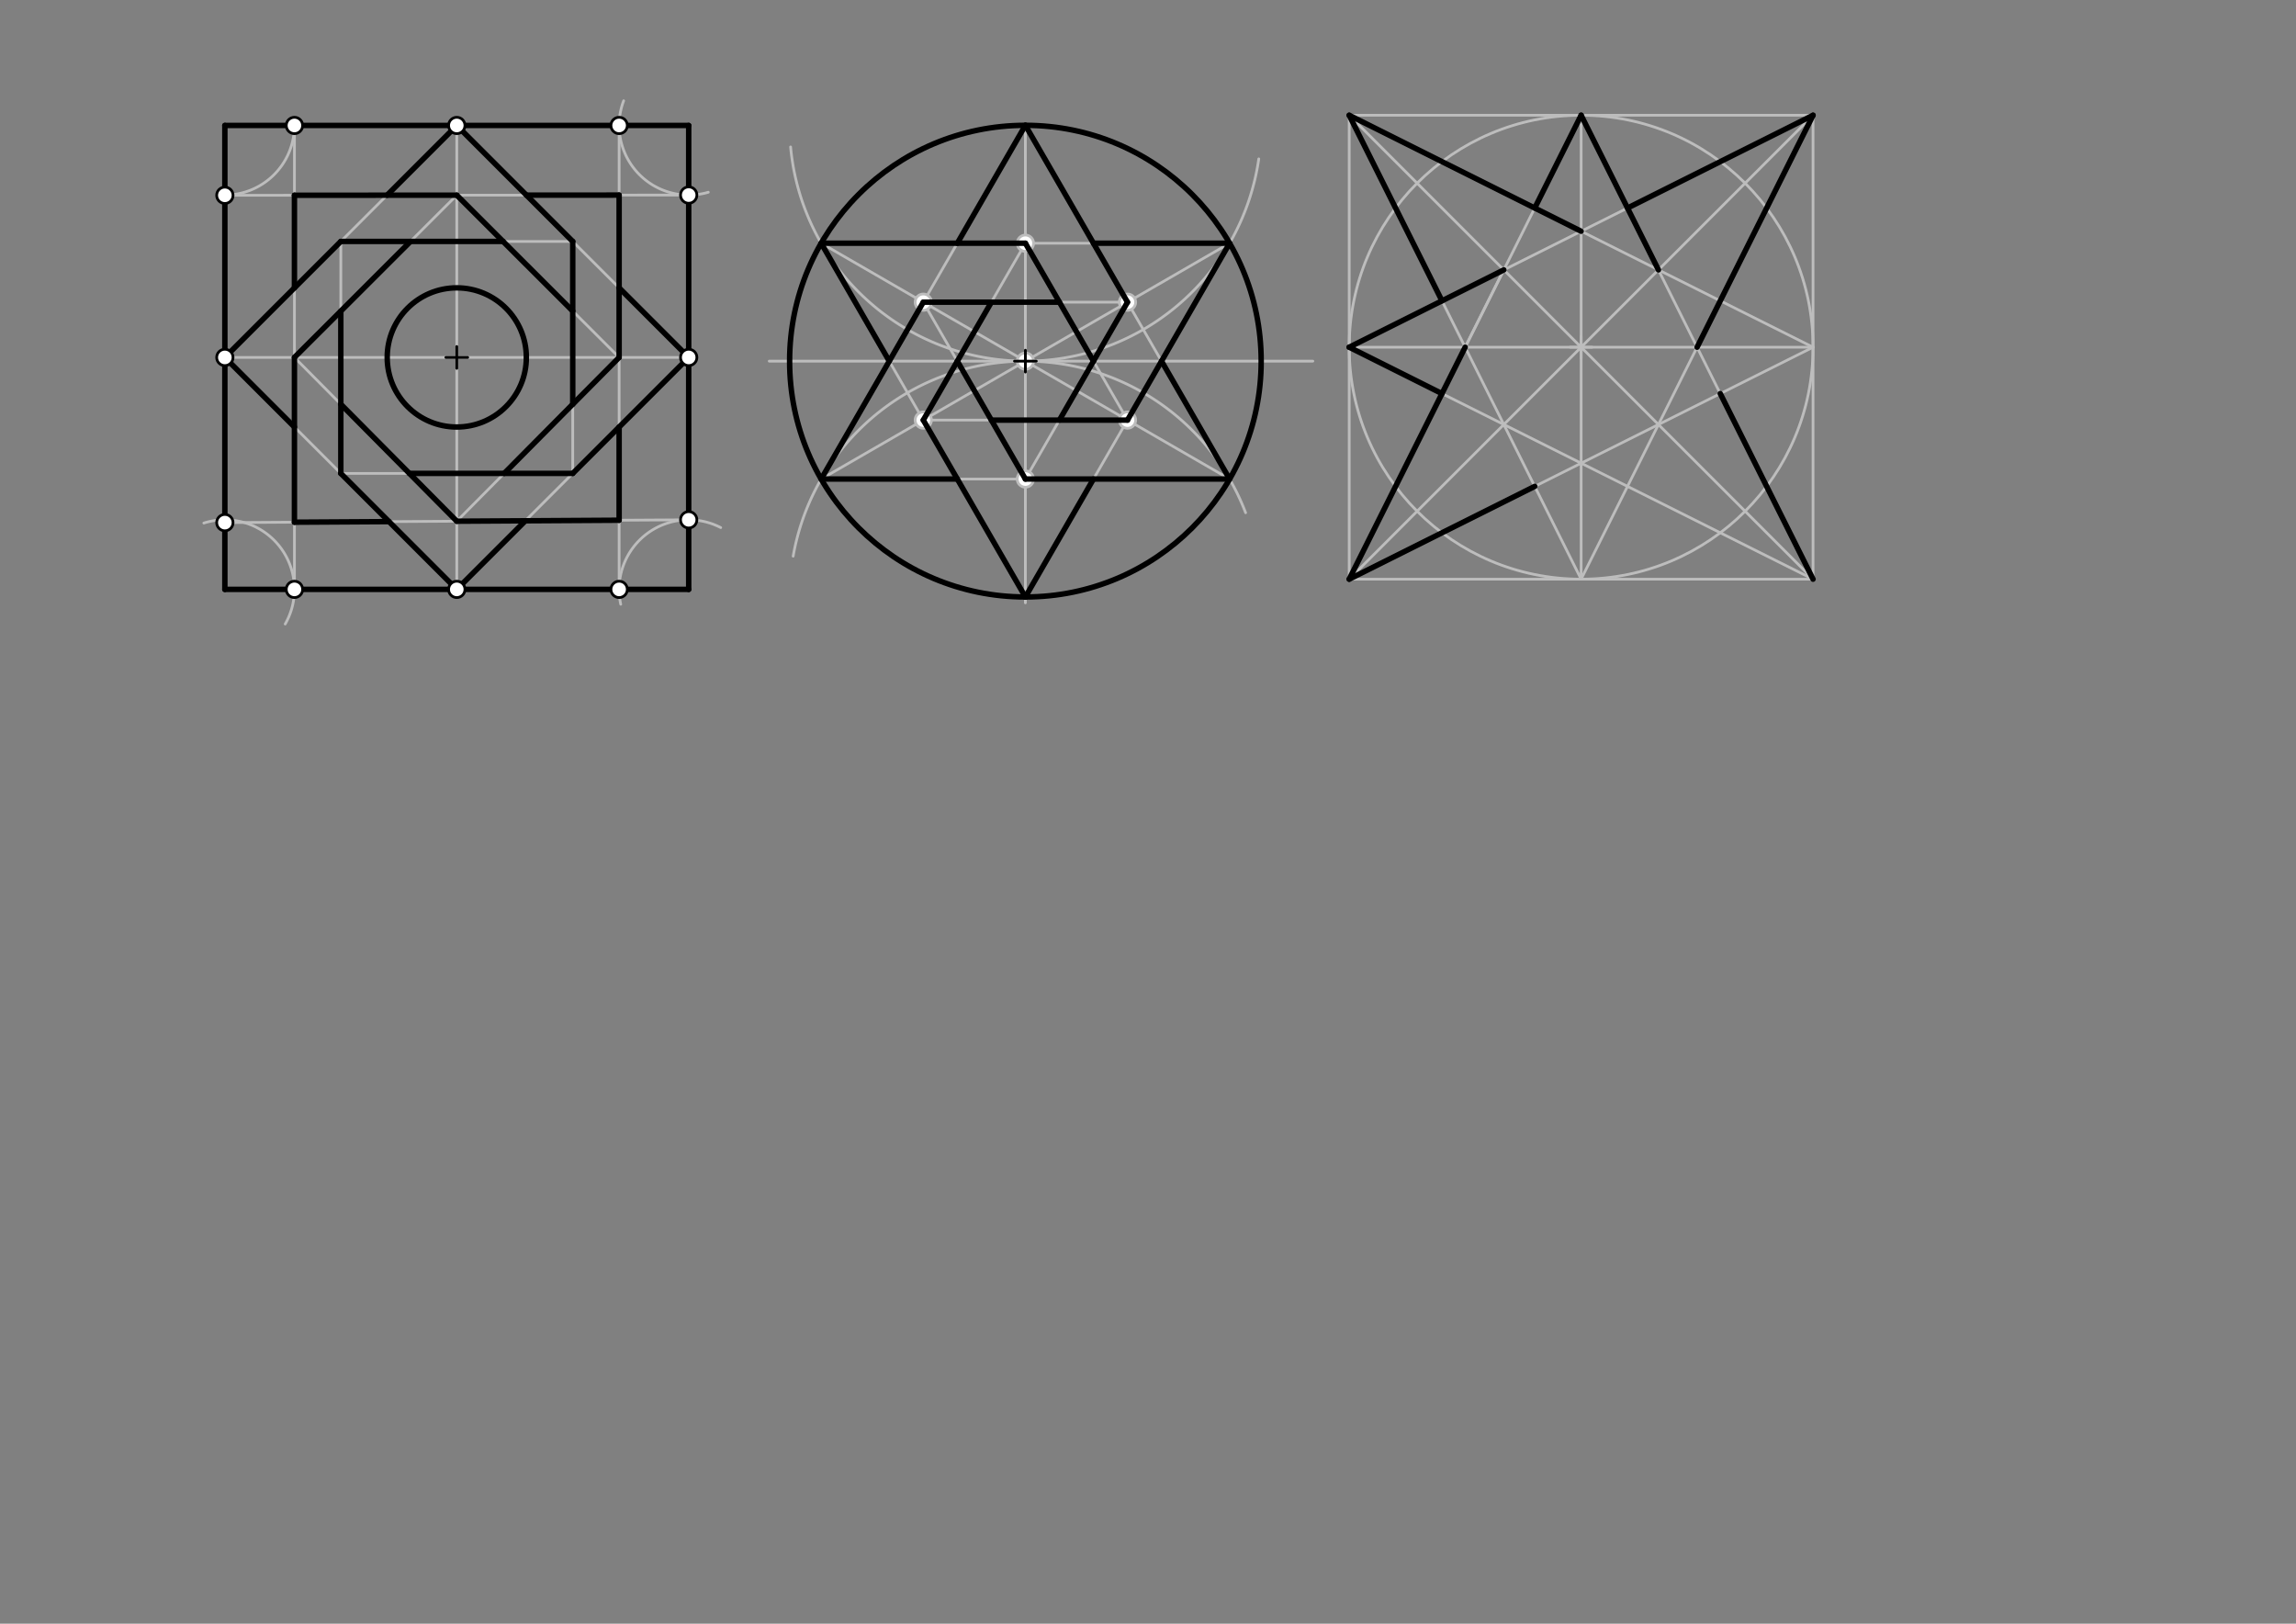 <svg xmlns="http://www.w3.org/2000/svg" class="svg--1it" height="100%" preserveAspectRatio="xMidYMid meet" viewBox="0 0 841.89 595.276" width="100%"><rect x="0" y="0" width="841.89" height="595.276" fill="#808080" stroke="none"/><defs><marker id="marker-arrow" markerHeight="16" markerUnits="userSpaceOnUse" markerWidth="24" orient="auto-start-reverse" refX="24" refY="4" viewBox="0 0 24 8"><path d="M 0 0 L 24 4 L 0 8 z" stroke="inherit"></path></marker></defs><g class="aux-layer--1FB"><g class="element--2qn"><line stroke="#BDBDBD" stroke-dasharray="none" stroke-linecap="round" stroke-width="1" x1="167.489" x2="82.45" y1="216.079" y2="131.039"></line></g><g class="element--2qn"><line stroke="#BDBDBD" stroke-dasharray="none" stroke-linecap="round" stroke-width="1" x1="82.45" x2="167.489" y1="131.039" y2="46"></line></g><g class="element--2qn"><line stroke="#BDBDBD" stroke-dasharray="none" stroke-linecap="round" stroke-width="1" x1="252.529" x2="167.489" y1="131.039" y2="46"></line></g><g class="element--2qn"><line stroke="#BDBDBD" stroke-dasharray="none" stroke-linecap="round" stroke-width="1" x1="167.489" x2="252.529" y1="216.079" y2="131.039"></line></g><g class="element--2qn"><line stroke="#BDBDBD" stroke-dasharray="none" stroke-linecap="round" stroke-width="1" x1="124.97" x2="124.97" y1="88.52" y2="173.559"></line></g><g class="element--2qn"><line stroke="#BDBDBD" stroke-dasharray="none" stroke-linecap="round" stroke-width="1" x1="210.009" x2="124.97" y1="173.559" y2="173.559"></line></g><g class="element--2qn"><line stroke="#BDBDBD" stroke-dasharray="none" stroke-linecap="round" stroke-width="1" x1="210.009" x2="210.009" y1="173.559" y2="88.52"></line></g><g class="element--2qn"><line stroke="#BDBDBD" stroke-dasharray="none" stroke-linecap="round" stroke-width="1" x1="210.009" x2="124.97" y1="88.52" y2="88.52"></line></g><g class="element--2qn"><line stroke="#BDBDBD" stroke-dasharray="none" stroke-linecap="round" stroke-width="1" x1="167.489" x2="167.489" y1="46" y2="216.079"></line></g><g class="element--2qn"><line stroke="#BDBDBD" stroke-dasharray="none" stroke-linecap="round" stroke-width="1" x1="82.45" x2="252.529" y1="131.039" y2="131.039"></line></g><g class="element--2qn"><path d="M 104.577 228.777 A 25.512 25.512 0 0 0 74.74 191.76" fill="none" stroke="#BDBDBD" stroke-dasharray="none" stroke-linecap="round" stroke-width="1"></path></g><g class="element--2qn"><path d="M 79.633 71.356 A 25.512 25.512 0 0 0 107.962 46" fill="none" stroke="#BDBDBD" stroke-dasharray="none" stroke-linecap="round" stroke-width="1"></path></g><g class="element--2qn"><path d="M 227.606 221.529 A 25.512 25.512 0 0 1 264.265 193.427" fill="none" stroke="#BDBDBD" stroke-dasharray="none" stroke-linecap="round" stroke-width="1"></path></g><g class="element--2qn"><path d="M 259.711 70.48 A 25.512 25.512 0 0 1 228.677 36.948" fill="none" stroke="#BDBDBD" stroke-dasharray="none" stroke-linecap="round" stroke-width="1"></path></g><g class="element--2qn"><line stroke="#BDBDBD" stroke-dasharray="none" stroke-linecap="round" stroke-width="1" x1="107.962" x2="107.962" y1="46" y2="216.079"></line></g><g class="element--2qn"><line stroke="#BDBDBD" stroke-dasharray="none" stroke-linecap="round" stroke-width="1" x1="82.45" x2="252.529" y1="191.6" y2="190.567"></line></g><g class="element--2qn"><line stroke="#BDBDBD" stroke-dasharray="none" stroke-linecap="round" stroke-width="1" x1="227.017" x2="227.017" y1="216.079" y2="46"></line></g><g class="element--2qn"><line stroke="#BDBDBD" stroke-dasharray="none" stroke-linecap="round" stroke-width="1" x1="252.529" x2="82.45" y1="71.512" y2="71.6"></line></g><g class="element--2qn"><line stroke="#BDBDBD" stroke-dasharray="none" stroke-linecap="round" stroke-width="1" x1="107.962" x2="167.489" y1="131.039" y2="71.556"></line></g><g class="element--2qn"><line stroke="#BDBDBD" stroke-dasharray="none" stroke-linecap="round" stroke-width="1" x1="227.017" x2="167.489" y1="131.039" y2="71.556"></line></g><g class="element--2qn"><line stroke="#BDBDBD" stroke-dasharray="none" stroke-linecap="round" stroke-width="1" x1="227.017" x2="167.489" y1="131.039" y2="191.083"></line></g><g class="element--2qn"><line stroke="#BDBDBD" stroke-dasharray="none" stroke-linecap="round" stroke-width="1" x1="167.489" x2="107.962" y1="191.083" y2="131.039"></line></g><g class="element--2qn"><line stroke="#BDBDBD" stroke-dasharray="none" stroke-linecap="round" stroke-width="1" x1="375.987" x2="375.987" y1="132.4" y2="45.943"></line></g><g class="element--2qn"><path d="M 461.564 58.246 A 86.457 86.457 0 0 1 289.895 53.875" fill="none" stroke="#BDBDBD" stroke-dasharray="none" stroke-linecap="round" stroke-width="1"></path></g><g class="element--2qn"><line stroke="#BDBDBD" stroke-dasharray="none" stroke-linecap="round" stroke-width="1" x1="375.987" x2="375.987" y1="132.4" y2="221"></line></g><g class="element--2qn"><line stroke="#BDBDBD" stroke-dasharray="none" stroke-linecap="round" stroke-width="1" x1="375.987" x2="481.389" y1="132.4" y2="132.4"></line></g><g class="element--2qn"><line stroke="#BDBDBD" stroke-dasharray="none" stroke-linecap="round" stroke-width="1" x1="375.987" x2="282.056" y1="132.4" y2="132.4"></line></g><g class="element--2qn"><path d="M 456.739 187.974 A 86.457 86.457 0 0 0 290.833 203.904" fill="none" stroke="#BDBDBD" stroke-dasharray="none" stroke-linecap="round" stroke-width="1"></path></g><g class="element--2qn"><line stroke="#BDBDBD" stroke-dasharray="none" stroke-linecap="round" stroke-width="1" x1="301.113" x2="450.86" y1="89.172" y2="89.172"></line></g><g class="element--2qn"><line stroke="#BDBDBD" stroke-dasharray="none" stroke-linecap="round" stroke-width="1" x1="375.987" x2="450.86" y1="218.857" y2="89.172"></line></g><g class="element--2qn"><line stroke="#BDBDBD" stroke-dasharray="none" stroke-linecap="round" stroke-width="1" x1="375.987" x2="301.113" y1="218.857" y2="89.172"></line></g><g class="element--2qn"><line stroke="#BDBDBD" stroke-dasharray="none" stroke-linecap="round" stroke-width="1" x1="301.113" x2="450.86" y1="175.628" y2="175.628"></line></g><g class="element--2qn"><line stroke="#BDBDBD" stroke-dasharray="none" stroke-linecap="round" stroke-width="1" x1="301.113" x2="375.987" y1="175.628" y2="45.943"></line></g><g class="element--2qn"><line stroke="#BDBDBD" stroke-dasharray="none" stroke-linecap="round" stroke-width="1" x1="375.987" x2="450.86" y1="45.943" y2="175.628"></line></g><g class="element--2qn"><line stroke="#BDBDBD" stroke-dasharray="none" stroke-linecap="round" stroke-width="1" x1="301.113" x2="450.86" y1="89.172" y2="175.628"></line></g><g class="element--2qn"><line stroke="#BDBDBD" stroke-dasharray="none" stroke-linecap="round" stroke-width="1" x1="301.113" x2="450.86" y1="175.628" y2="89.172"></line></g><g class="element--2qn"><line stroke="#BDBDBD" stroke-dasharray="none" stroke-linecap="round" stroke-width="1" x1="375.987" x2="338.55" y1="89.172" y2="154.014"></line></g><g class="element--2qn"><line stroke="#BDBDBD" stroke-dasharray="none" stroke-linecap="round" stroke-width="1" x1="338.55" x2="413.424" y1="110.786" y2="110.786"></line></g><g class="element--2qn"><line stroke="#BDBDBD" stroke-dasharray="none" stroke-linecap="round" stroke-width="1" x1="338.55" x2="375.987" y1="110.786" y2="175.628"></line></g><g class="element--2qn"><line stroke="#BDBDBD" stroke-dasharray="none" stroke-linecap="round" stroke-width="1" x1="338.55" x2="413.424" y1="154.014" y2="154.014"></line></g><g class="element--2qn"><line stroke="#BDBDBD" stroke-dasharray="none" stroke-linecap="round" stroke-width="1" x1="413.424" x2="375.987" y1="110.786" y2="175.628"></line></g><g class="element--2qn"><line stroke="#BDBDBD" stroke-dasharray="none" stroke-linecap="round" stroke-width="1" x1="413.424" x2="375.987" y1="154.014" y2="89.172"></line></g><g class="element--2qn"><line stroke="#BDBDBD" stroke-dasharray="none" stroke-linecap="round" stroke-width="1" x1="494.722" x2="664.801" y1="212.333" y2="212.333"></line></g><g class="element--2qn"><line stroke="#BDBDBD" stroke-dasharray="none" stroke-linecap="round" stroke-width="1" x1="494.722" x2="494.722" y1="212.333" y2="42.255"></line></g><g class="element--2qn"><line stroke="#BDBDBD" stroke-dasharray="none" stroke-linecap="round" stroke-width="1" x1="494.722" x2="664.801" y1="42.255" y2="42.255"></line></g><g class="element--2qn"><line stroke="#BDBDBD" stroke-dasharray="none" stroke-linecap="round" stroke-width="1" x1="664.801" x2="664.801" y1="42.255" y2="212.333"></line></g><g class="element--2qn"><line stroke="#BDBDBD" stroke-dasharray="none" stroke-linecap="round" stroke-width="1" x1="494.722" x2="664.801" y1="127.294" y2="127.294"></line></g><g class="element--2qn"><line stroke="#BDBDBD" stroke-dasharray="none" stroke-linecap="round" stroke-width="1" x1="579.762" x2="579.762" y1="42.255" y2="212.333"></line></g><g class="element--2qn"><line stroke="#BDBDBD" stroke-dasharray="none" stroke-linecap="round" stroke-width="1" x1="494.722" x2="664.801" y1="212.333" y2="42.255"></line></g><g class="element--2qn"><line stroke="#BDBDBD" stroke-dasharray="none" stroke-linecap="round" stroke-width="1" x1="494.722" x2="664.801" y1="42.255" y2="212.333"></line></g><g class="element--2qn"><g class="center--1s5"><line x1="575.762" y1="127.294" x2="583.762" y2="127.294" stroke="#BDBDBD" stroke-width="1" stroke-linecap="round"></line><line x1="579.762" y1="123.294" x2="579.762" y2="131.294" stroke="#BDBDBD" stroke-width="1" stroke-linecap="round"></line><circle class="hit--230" cx="579.762" cy="127.294" r="4" stroke="none" fill="transparent"></circle></g><circle cx="579.762" cy="127.294" fill="none" r="85.039" stroke="#BDBDBD" stroke-dasharray="none" stroke-width="1"></circle></g><g class="element--2qn"><line stroke="#BDBDBD" stroke-dasharray="none" stroke-linecap="round" stroke-width="1" x1="579.762" x2="494.722" y1="212.333" y2="42.255"></line></g><g class="element--2qn"><line stroke="#BDBDBD" stroke-dasharray="none" stroke-linecap="round" stroke-width="1" x1="664.801" x2="579.762" y1="42.255" y2="212.333"></line></g><g class="element--2qn"><line stroke="#BDBDBD" stroke-dasharray="none" stroke-linecap="round" stroke-width="1" x1="494.722" x2="579.762" y1="212.333" y2="42.255"></line></g><g class="element--2qn"><line stroke="#BDBDBD" stroke-dasharray="none" stroke-linecap="round" stroke-width="1" x1="579.762" x2="664.801" y1="42.255" y2="212.333"></line></g><g class="element--2qn"><line stroke="#BDBDBD" stroke-dasharray="none" stroke-linecap="round" stroke-width="1" x1="494.722" x2="664.801" y1="127.294" y2="42.255"></line></g><g class="element--2qn"><line stroke="#BDBDBD" stroke-dasharray="none" stroke-linecap="round" stroke-width="1" x1="494.722" x2="664.801" y1="127.294" y2="212.333"></line></g><g class="element--2qn"><line stroke="#BDBDBD" stroke-dasharray="none" stroke-linecap="round" stroke-width="1" x1="494.722" x2="664.801" y1="42.255" y2="127.294"></line></g><g class="element--2qn"><line stroke="#BDBDBD" stroke-dasharray="none" stroke-linecap="round" stroke-width="1" x1="494.722" x2="664.801" y1="212.333" y2="127.294"></line></g><g class="element--2qn"><line stroke="#BDBDBD" stroke-dasharray="none" stroke-linecap="round" stroke-width="1" x1="537.242" x2="551.415" y1="127.294" y2="98.948"></line></g><g class="element--2qn"><circle cx="375.987" cy="132.4" r="3" stroke="#BDBDBD" stroke-width="1" fill="#ffffff"></circle>}</g><g class="element--2qn"><circle cx="375.987" cy="89.172" r="3" stroke="#BDBDBD" stroke-width="1" fill="#ffffff"></circle>}</g><g class="element--2qn"><circle cx="375.987" cy="175.628" r="3" stroke="#BDBDBD" stroke-width="1" fill="#ffffff"></circle>}</g><g class="element--2qn"><circle cx="338.55" cy="110.786" r="3" stroke="#BDBDBD" stroke-width="1" fill="#ffffff"></circle>}</g><g class="element--2qn"><circle cx="338.55" cy="154.014" r="3" stroke="#BDBDBD" stroke-width="1" fill="#ffffff"></circle>}</g><g class="element--2qn"><circle cx="413.424" cy="154.014" r="3" stroke="#BDBDBD" stroke-width="1" fill="#ffffff"></circle>}</g><g class="element--2qn"><circle cx="413.424" cy="110.786" r="3" stroke="#BDBDBD" stroke-width="1" fill="#ffffff"></circle>}</g></g><g class="main-layer--3Vd"><g class="element--2qn"><line stroke="#000000" stroke-dasharray="none" stroke-linecap="round" stroke-width="2" x1="82.45" x2="252.529" y1="46" y2="46"></line></g><g class="element--2qn"><line stroke="#000000" stroke-dasharray="none" stroke-linecap="round" stroke-width="2" x1="82.45" x2="82.45" y1="46" y2="216.079"></line></g><g class="element--2qn"><line stroke="#000000" stroke-dasharray="none" stroke-linecap="round" stroke-width="2" x1="82.45" x2="252.529" y1="216.079" y2="216.079"></line></g><g class="element--2qn"><line stroke="#000000" stroke-dasharray="none" stroke-linecap="round" stroke-width="2" x1="252.529" x2="252.529" y1="46" y2="216.079"></line></g><g class="element--2qn"><line stroke="#000000" stroke-dasharray="none" stroke-linecap="round" stroke-width="2" x1="124.97" x2="167.489" y1="173.559" y2="216.079"></line></g><g class="element--2qn"><line stroke="#000000" stroke-dasharray="none" stroke-linecap="round" stroke-width="2" x1="167.489" x2="192.637" y1="216.079" y2="190.931"></line></g><g class="element--2qn"><line stroke="#000000" stroke-dasharray="none" stroke-linecap="round" stroke-width="2" x1="107.962" x2="82.45" y1="156.551" y2="131.039"></line></g><g class="element--2qn"><line stroke="#000000" stroke-dasharray="none" stroke-linecap="round" stroke-width="2" x1="82.45" x2="124.97" y1="131.039" y2="88.52"></line></g><g class="element--2qn"><line stroke="#000000" stroke-dasharray="none" stroke-linecap="round" stroke-width="2" x1="107.962" x2="107.962" y1="191.445" y2="131.039"></line></g><g class="element--2qn"><line stroke="#000000" stroke-dasharray="none" stroke-linecap="round" stroke-width="2" x1="107.962" x2="142.645" y1="191.445" y2="191.234"></line></g><g class="element--2qn"><line stroke="#000000" stroke-dasharray="none" stroke-linecap="round" stroke-width="2" x1="124.97" x2="124.97" y1="173.559" y2="114.044"></line></g><g class="element--2qn"><line stroke="#000000" stroke-dasharray="none" stroke-linecap="round" stroke-width="2" x1="107.962" x2="150.513" y1="131.039" y2="88.52"></line></g><g class="element--2qn"><line stroke="#000000" stroke-dasharray="none" stroke-linecap="round" stroke-width="2" x1="107.962" x2="107.962" y1="71.587" y2="105.528"></line></g><g class="element--2qn"><line stroke="#000000" stroke-dasharray="none" stroke-linecap="round" stroke-width="2" x1="107.962" x2="167.489" y1="71.587" y2="71.556"></line></g><g class="element--2qn"><line stroke="#000000" stroke-dasharray="none" stroke-linecap="round" stroke-width="2" x1="124.97" x2="184.466" y1="88.52" y2="88.52"></line></g><g class="element--2qn"><line stroke="#000000" stroke-dasharray="none" stroke-linecap="round" stroke-width="2" x1="141.92" x2="167.489" y1="71.569" y2="46"></line></g><g class="element--2qn"><line stroke="#000000" stroke-dasharray="none" stroke-linecap="round" stroke-width="2" x1="167.489" x2="210.009" y1="46" y2="88.52"></line></g><g class="element--2qn"><line stroke="#000000" stroke-dasharray="none" stroke-linecap="round" stroke-width="2" x1="167.489" x2="210.009" y1="71.556" y2="114.044"></line></g><g class="element--2qn"><line stroke="#000000" stroke-dasharray="none" stroke-linecap="round" stroke-width="2" x1="193.032" x2="227.017" y1="71.543" y2="71.525"></line></g><g class="element--2qn"><line stroke="#000000" stroke-dasharray="none" stroke-linecap="round" stroke-width="2" x1="227.017" x2="227.017" y1="71.525" y2="131.039"></line></g><g class="element--2qn"><line stroke="#000000" stroke-dasharray="none" stroke-linecap="round" stroke-width="2" x1="210.009" x2="210.009" y1="88.52" y2="148.195"></line></g><g class="element--2qn"><line stroke="#000000" stroke-dasharray="none" stroke-linecap="round" stroke-width="2" x1="167.489" x2="227.017" y1="191.083" y2="190.722"></line></g><g class="element--2qn"><line stroke="#000000" stroke-dasharray="none" stroke-linecap="round" stroke-width="2" x1="227.017" x2="227.017" y1="156.551" y2="190.722"></line></g><g class="element--2qn"><line stroke="#000000" stroke-dasharray="none" stroke-linecap="round" stroke-width="2" x1="167.489" x2="124.97" y1="191.083" y2="148.195"></line></g><g class="element--2qn"><line stroke="#000000" stroke-dasharray="none" stroke-linecap="round" stroke-width="2" x1="150.116" x2="210.009" y1="173.559" y2="173.559"></line></g><g class="element--2qn"><line stroke="#000000" stroke-dasharray="none" stroke-linecap="round" stroke-width="2" x1="184.863" x2="227.017" y1="173.559" y2="131.039"></line></g><g class="element--2qn"><line stroke="#000000" stroke-dasharray="none" stroke-linecap="round" stroke-width="2" x1="227.017" x2="252.529" y1="105.528" y2="131.039"></line></g><g class="element--2qn"><line stroke="#000000" stroke-dasharray="none" stroke-linecap="round" stroke-width="2" x1="210.009" x2="252.529" y1="173.559" y2="131.039"></line></g><g class="element--2qn"><g class="center--1s5"><line x1="163.489" y1="131.039" x2="171.489" y2="131.039" stroke="#000000" stroke-width="1" stroke-linecap="round"></line><line x1="167.489" y1="127.039" x2="167.489" y2="135.039" stroke="#000000" stroke-width="1" stroke-linecap="round"></line><circle class="hit--230" cx="167.489" cy="131.039" r="4" stroke="none" fill="transparent"></circle></g><circle cx="167.489" cy="131.039" fill="none" r="25.512" stroke="#000000" stroke-dasharray="none" stroke-width="2"></circle></g><g class="element--2qn"><g class="center--1s5"><line x1="371.987" y1="132.4" x2="379.987" y2="132.4" stroke="#000000" stroke-width="1" stroke-linecap="round"></line><line x1="375.987" y1="128.4" x2="375.987" y2="136.4" stroke="#000000" stroke-width="1" stroke-linecap="round"></line><circle class="hit--230" cx="375.987" cy="132.4" r="4" stroke="none" fill="transparent"></circle></g><circle cx="375.987" cy="132.4" fill="none" r="86.457" stroke="#000000" stroke-dasharray="none" stroke-width="2"></circle></g><g class="element--2qn"><line stroke="#000000" stroke-dasharray="none" stroke-linecap="round" stroke-width="2" x1="301.113" x2="338.55" y1="175.628" y2="110.786"></line></g><g class="element--2qn"><line stroke="#000000" stroke-dasharray="none" stroke-linecap="round" stroke-width="2" x1="301.113" x2="351.029" y1="175.628" y2="175.628"></line></g><g class="element--2qn"><line stroke="#000000" stroke-dasharray="none" stroke-linecap="round" stroke-width="2" x1="338.55" x2="363.508" y1="154.014" y2="110.786"></line></g><g class="element--2qn"><line stroke="#000000" stroke-dasharray="none" stroke-linecap="round" stroke-width="2" x1="388.466" x2="400.945" y1="154.014" y2="132.4"></line></g><g class="element--2qn"><line stroke="#000000" stroke-dasharray="none" stroke-linecap="round" stroke-width="2" x1="338.55" x2="375.987" y1="154.014" y2="218.857"></line></g><g class="element--2qn"><line stroke="#000000" stroke-dasharray="none" stroke-linecap="round" stroke-width="2" x1="375.987" x2="400.945" y1="218.857" y2="175.628"></line></g><g class="element--2qn"><line stroke="#000000" stroke-dasharray="none" stroke-linecap="round" stroke-width="2" x1="375.987" x2="351.029" y1="175.628" y2="132.4"></line></g><g class="element--2qn"><line stroke="#000000" stroke-dasharray="none" stroke-linecap="round" stroke-width="2" x1="363.508" x2="413.424" y1="154.014" y2="154.014"></line></g><g class="element--2qn"><line stroke="#000000" stroke-dasharray="none" stroke-linecap="round" stroke-width="2" x1="375.987" x2="450.86" y1="175.628" y2="175.628"></line></g><g class="element--2qn"><line stroke="#000000" stroke-dasharray="none" stroke-linecap="round" stroke-width="2" x1="413.424" x2="450.86" y1="154.014" y2="89.172"></line></g><g class="element--2qn"><line stroke="#000000" stroke-dasharray="none" stroke-linecap="round" stroke-width="2" x1="450.86" x2="425.902" y1="175.628" y2="132.4"></line></g><g class="element--2qn"><line stroke="#000000" stroke-dasharray="none" stroke-linecap="round" stroke-width="2" x1="400.945" x2="413.424" y1="132.4" y2="110.786"></line></g><g class="element--2qn"><line stroke="#000000" stroke-dasharray="none" stroke-linecap="round" stroke-width="2" x1="400.945" x2="375.987" y1="132.4" y2="89.172"></line></g><g class="element--2qn"><line stroke="#000000" stroke-dasharray="none" stroke-linecap="round" stroke-width="2" x1="338.55" x2="388.466" y1="110.786" y2="110.786"></line></g><g class="element--2qn"><line stroke="#000000" stroke-dasharray="none" stroke-linecap="round" stroke-width="2" x1="326.071" x2="301.113" y1="132.4" y2="89.172"></line></g><g class="element--2qn"><line stroke="#000000" stroke-dasharray="none" stroke-linecap="round" stroke-width="2" x1="375.987" x2="301.113" y1="89.172" y2="89.172"></line></g><g class="element--2qn"><line stroke="#000000" stroke-dasharray="none" stroke-linecap="round" stroke-width="2" x1="351.029" x2="375.987" y1="89.172" y2="45.943"></line></g><g class="element--2qn"><line stroke="#000000" stroke-dasharray="none" stroke-linecap="round" stroke-width="2" x1="413.424" x2="375.987" y1="110.786" y2="45.943"></line></g><g class="element--2qn"><line stroke="#000000" stroke-dasharray="none" stroke-linecap="round" stroke-width="2" x1="400.945" x2="450.86" y1="89.172" y2="89.172"></line></g><g class="element--2qn"><line stroke="#000000" stroke-dasharray="none" stroke-linecap="round" stroke-width="2" x1="579.762" x2="608.108" y1="42.255" y2="98.948"></line></g><g class="element--2qn"><line stroke="#000000" stroke-dasharray="none" stroke-linecap="round" stroke-width="2" x1="664.801" x2="630.785" y1="212.333" y2="144.302"></line></g><g class="element--2qn"><line stroke="#000000" stroke-dasharray="none" stroke-linecap="round" stroke-width="2" x1="537.242" x2="494.722" y1="127.294" y2="212.333"></line></g><g class="element--2qn"><line stroke="#000000" stroke-dasharray="none" stroke-linecap="round" stroke-width="2" x1="494.722" x2="562.754" y1="212.333" y2="178.318"></line></g><g class="element--2qn"><line stroke="#000000" stroke-dasharray="none" stroke-linecap="round" stroke-width="2" x1="562.754" x2="579.762" y1="76.27" y2="42.255"></line></g><g class="element--2qn"><line stroke="#000000" stroke-dasharray="none" stroke-linecap="round" stroke-width="2" x1="494.722" x2="528.738" y1="127.294" y2="144.302"></line></g><g class="element--2qn"><line stroke="#000000" stroke-dasharray="none" stroke-linecap="round" stroke-width="2" x1="494.722" x2="551.415" y1="127.294" y2="98.948"></line></g><g class="element--2qn"><line stroke="#000000" stroke-dasharray="none" stroke-linecap="round" stroke-width="2" x1="622.281" x2="664.801" y1="127.294" y2="42.255"></line></g><g class="element--2qn"><line stroke="#000000" stroke-dasharray="none" stroke-linecap="round" stroke-width="2" x1="596.769" x2="664.801" y1="76.27" y2="42.255"></line></g><g class="element--2qn"><line stroke="#000000" stroke-dasharray="none" stroke-linecap="round" stroke-width="2" x1="579.762" x2="494.722" y1="84.774" y2="42.255"></line></g><g class="element--2qn"><line stroke="#000000" stroke-dasharray="none" stroke-linecap="round" stroke-width="2" x1="494.722" x2="528.738" y1="42.255" y2="110.286"></line></g><g class="element--2qn"><circle cx="167.489" cy="216.079" r="3" stroke="#000000" stroke-width="1" fill="#ffffff"></circle>}</g><g class="element--2qn"><circle cx="167.489" cy="46" r="3" stroke="#000000" stroke-width="1" fill="#ffffff"></circle>}</g><g class="element--2qn"><circle cx="82.45" cy="131.039" r="3" stroke="#000000" stroke-width="1" fill="#ffffff"></circle>}</g><g class="element--2qn"><circle cx="252.529" cy="131.039" r="3" stroke="#000000" stroke-width="1" fill="#ffffff"></circle>}</g><g class="element--2qn"><circle cx="252.529" cy="190.567" r="3" stroke="#000000" stroke-width="1" fill="#ffffff"></circle>}</g><g class="element--2qn"><circle cx="82.45" cy="191.6" r="3" stroke="#000000" stroke-width="1" fill="#ffffff"></circle>}</g><g class="element--2qn"><circle cx="82.45" cy="71.6" r="3" stroke="#000000" stroke-width="1" fill="#ffffff"></circle>}</g><g class="element--2qn"><circle cx="107.962" cy="46" r="3" stroke="#000000" stroke-width="1" fill="#ffffff"></circle>}</g><g class="element--2qn"><circle cx="227.017" cy="46" r="3" stroke="#000000" stroke-width="1" fill="#ffffff"></circle>}</g><g class="element--2qn"><circle cx="252.529" cy="71.512" r="3" stroke="#000000" stroke-width="1" fill="#ffffff"></circle>}</g><g class="element--2qn"><circle cx="107.962" cy="216.079" r="3" stroke="#000000" stroke-width="1" fill="#ffffff"></circle>}</g><g class="element--2qn"><circle cx="227.017" cy="216.079" r="3" stroke="#000000" stroke-width="1" fill="#ffffff"></circle>}</g></g><g class="snaps-layer--2PT"></g><g class="temp-layer--rAP"></g></svg>